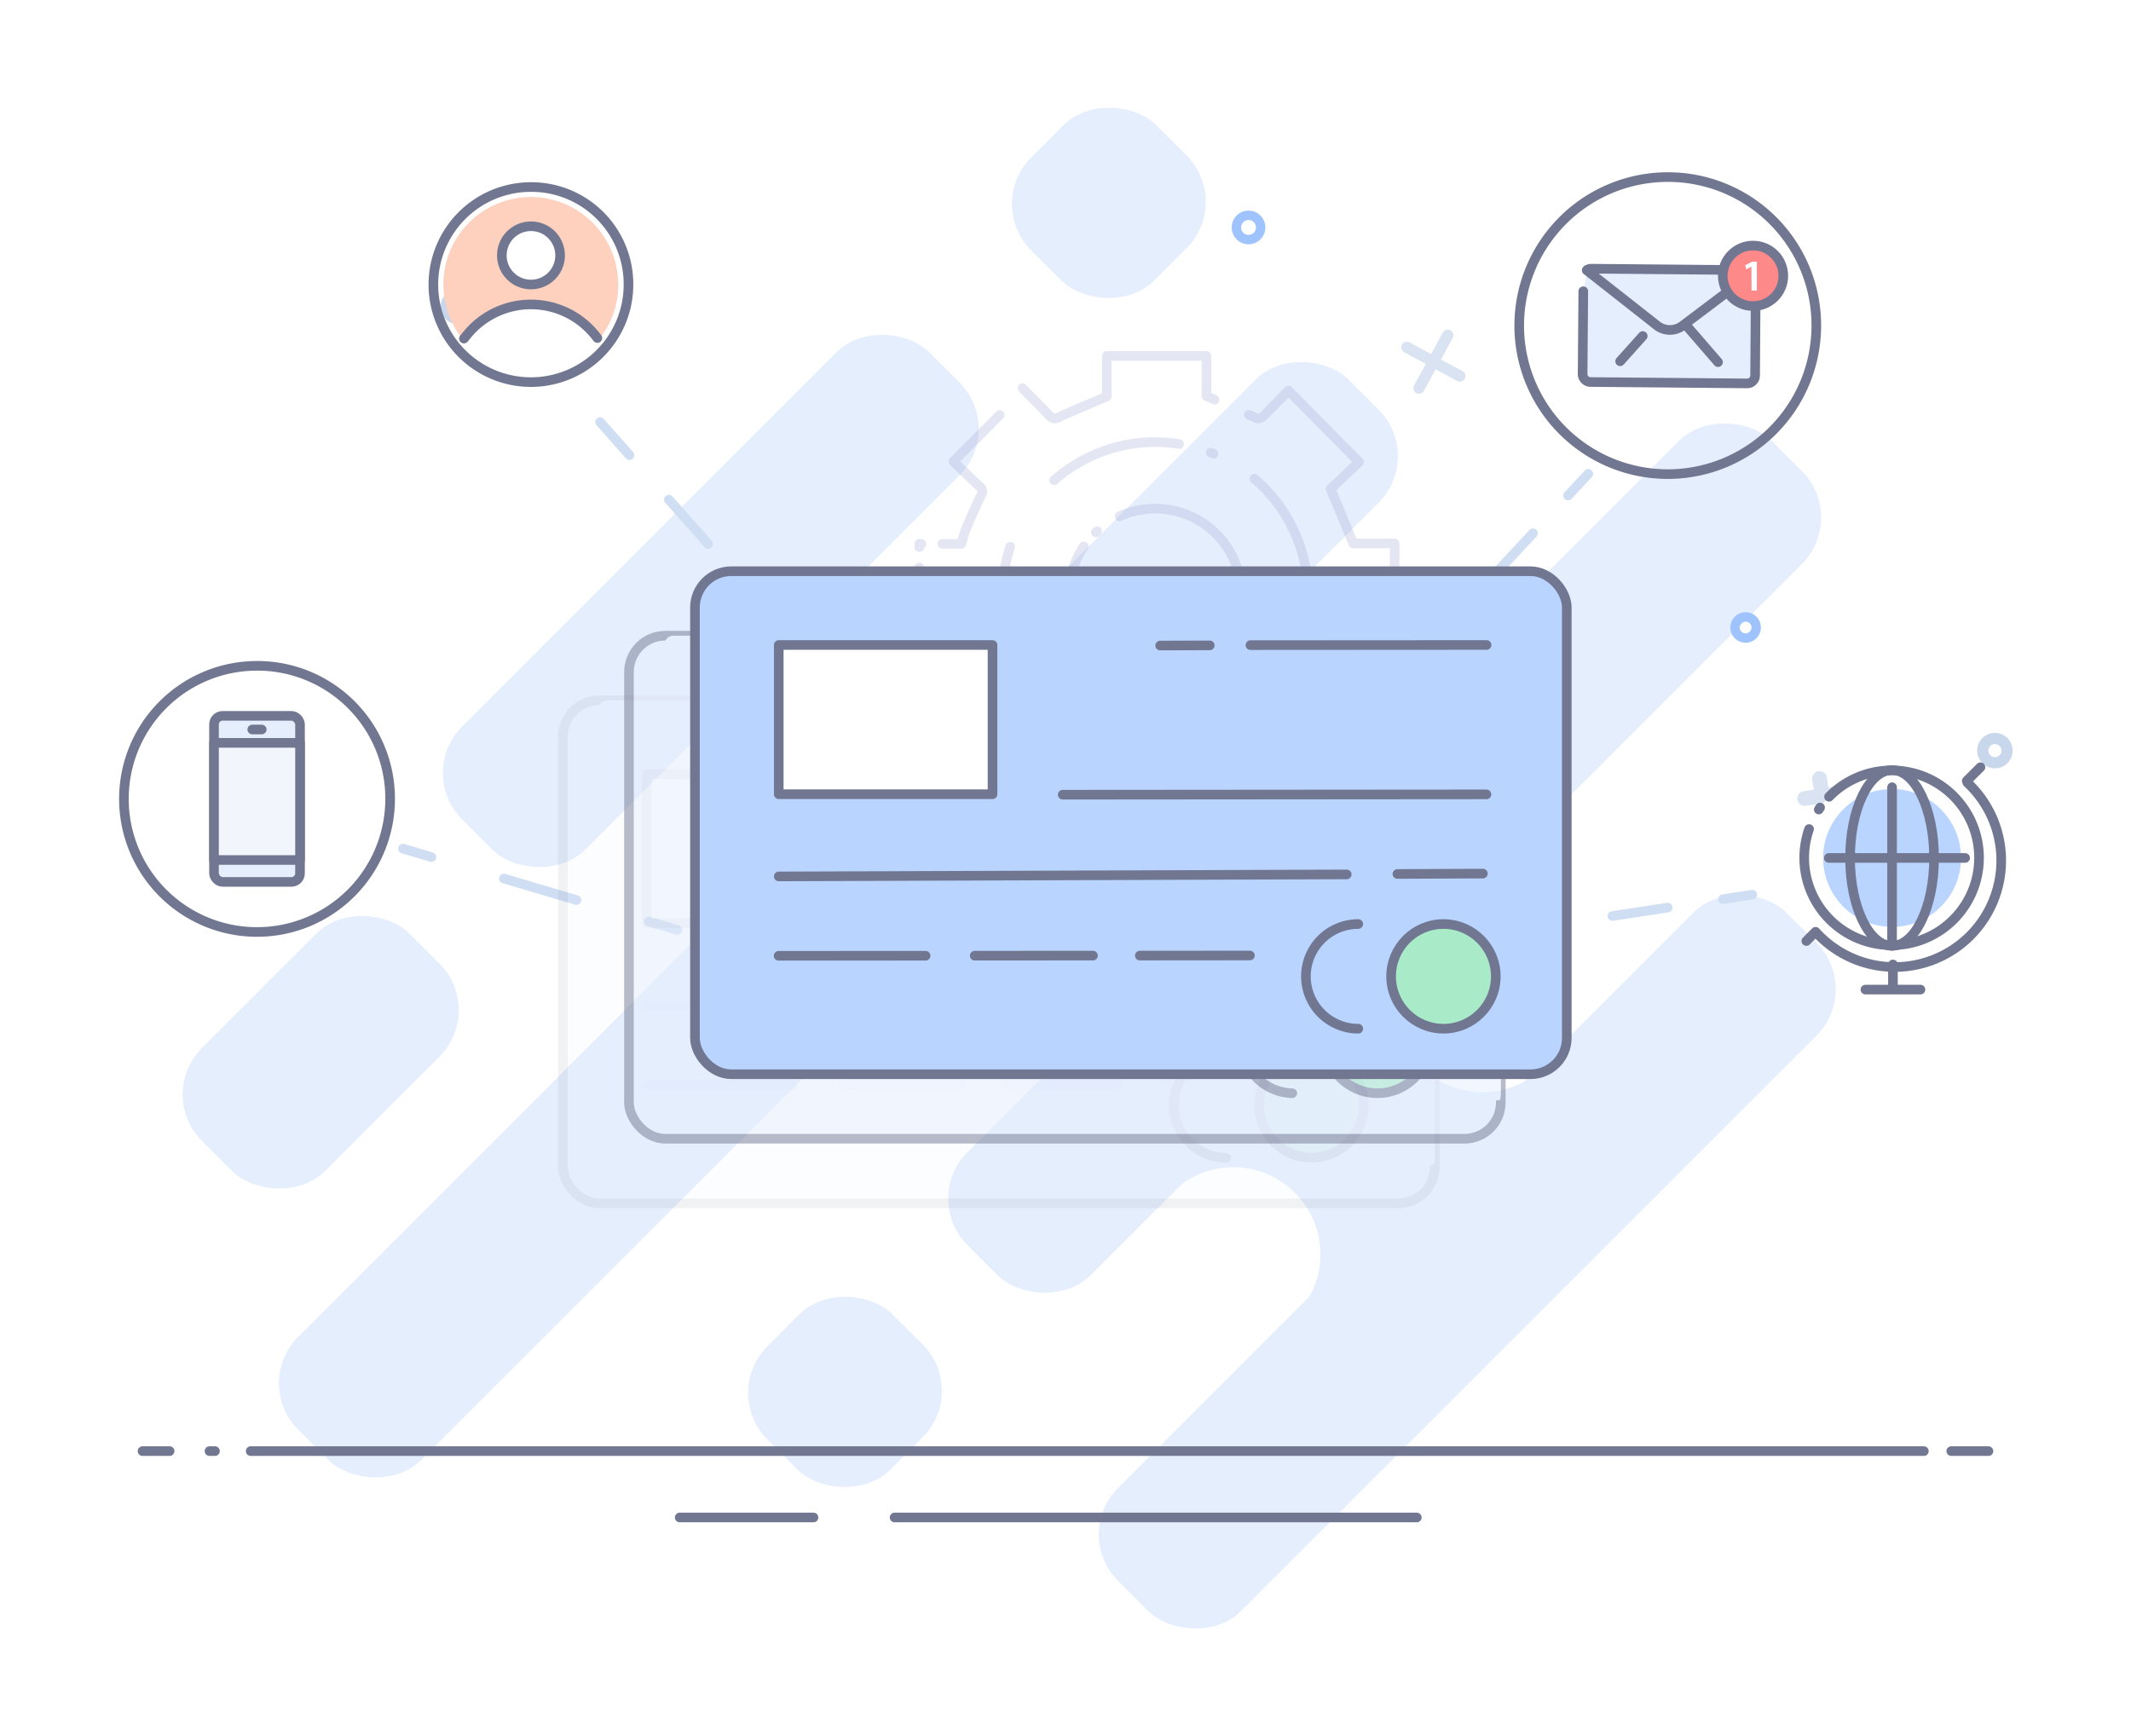 <svg xmlns="http://www.w3.org/2000/svg" viewBox="0 0 443 361"><defs><style>.cls-1{isolation:isolate;}.cls-17,.cls-2{fill:#fff;}.cls-20,.cls-21,.cls-3{fill:#e5eefd;}.cls-4{opacity:0.7;}.cls-10,.cls-11,.cls-12,.cls-13,.cls-14,.cls-15,.cls-22,.cls-5,.cls-6,.cls-7,.cls-9{fill:none;}.cls-5,.cls-7{stroke:#c9d7ed;}.cls-10,.cls-11,.cls-12,.cls-13,.cls-14,.cls-15,.cls-17,.cls-20,.cls-22,.cls-23,.cls-25,.cls-26,.cls-27,.cls-5,.cls-6,.cls-7,.cls-9{stroke-linecap:round;stroke-linejoin:round;}.cls-5{stroke-width:3.07px;}.cls-6{stroke:#9fc3fd;stroke-width:1.96px;}.cls-7{stroke-width:2.33px;}.cls-8{opacity:0.3;}.cls-9{stroke:#a3acd6;}.cls-10,.cls-11,.cls-12,.cls-13,.cls-14,.cls-15,.cls-17,.cls-20,.cls-22,.cls-23,.cls-25,.cls-26,.cls-27,.cls-9{stroke-width:2px;}.cls-10,.cls-11,.cls-12,.cls-13,.cls-14{stroke:#d0def4;}.cls-10{stroke-dasharray:12.34;}.cls-12{stroke-dasharray:10.71 10.71;}.cls-13{stroke-dasharray:15.72 15.72;}.cls-14{stroke-dasharray:11.63 11.63;}.cls-15,.cls-17,.cls-20,.cls-23,.cls-25,.cls-26,.cls-27{stroke:#717791;}.cls-16{fill:#fdd1be;}.cls-18,.cls-25{fill:#b8d4ff;}.cls-19{opacity:0.1;}.cls-21{mix-blend-mode:multiply;}.cls-22{stroke:#a0c0f1;}.cls-23{fill:#a9ebc8;}.cls-24{opacity:0.5;}.cls-26{fill:#fd8989;}.cls-27{fill:#f2f6fc;}</style></defs><title>b-card_data</title><g class="cls-1"><g id="Layer_2" data-name="Layer 2"><g id="Business_Card" data-name="Business Card"><g id="data"><rect class="cls-2" width="443" height="361"/><rect class="cls-3" x="206.76" y="244.26" width="196.49" height="36.19" rx="13.67" transform="translate(706.2 232.2) rotate(135)"/><rect class="cls-3" x="36.17" y="200.69" width="60.98" height="36.19" rx="13.67" transform="translate(268.51 326.36) rotate(135)"/><path class="cls-3" d="M243.59,248l51.81-51.81A18.09,18.09,0,0,0,321,221.8l-51.81,51.81A18.09,18.09,0,0,0,243.59,248Z"/><path class="cls-3" d="M221.45,169.1,270,120.56a18.09,18.09,0,1,0,25.59,25.59L247,194.69a18.09,18.09,0,0,0-25.59-25.59Z"/><rect class="cls-3" x="169.63" y="160.33" width="236.46" height="36.19" rx="13.67" transform="translate(617.57 101.04) rotate(135)"/><rect class="cls-3" x="19.9" y="173.14" width="308.79" height="36.19" rx="13.67" transform="translate(432.76 203.21) rotate(135)"/><rect class="cls-3" x="79.08" y="106.85" width="137.35" height="36.19" rx="13.67" transform="translate(340.59 108.82) rotate(135)"/><rect class="cls-3" x="212.13" y="24.09" width="36.79" height="36.19" rx="13.67" transform="translate(423.35 -91) rotate(135)"/><rect class="cls-3" x="157.26" y="271.32" width="36.79" height="36.19" rx="13.67" transform="translate(504.51 369.85) rotate(135)"/><g class="cls-4"><line class="cls-5" x1="378.25" y1="161.87" x2="379.33" y2="169.13"/><line class="cls-5" x1="382.42" y1="164.96" x2="375.16" y2="166.04"/></g><g class="cls-4"><line class="cls-5" x1="151.71" y1="181.85" x2="152.79" y2="189.11"/><line class="cls-5" x1="155.88" y1="184.94" x2="148.62" y2="186.02"/></g><circle class="cls-6" cx="362.88" cy="130.47" r="2.2"/><g class="cls-4"><line class="cls-7" x1="300.97" y1="69.7" x2="294.98" y2="80.71"/><line class="cls-7" x1="303.48" y1="78.2" x2="292.47" y2="72.21"/></g><circle class="cls-7" cx="414.71" cy="156.07" r="2.53"/><circle class="cls-7" cx="95.28" cy="63.76" r="2.53"/><circle class="cls-6" cx="259.55" cy="47.29" r="2.53"/><g class="cls-8"><path class="cls-9" d="M195.91,113.08h3.91c.39-1.19.67-2.34,1.13-3.42.94-2.25,1.92-4.48,3-6.66a1.32,1.32,0,0,0-.31-1.84c-1.86-1.73-3.66-3.51-5.44-5.21l9.62-9.67m-16.7,27.49v-.69h.42m68.09-26.82,1.66.72a1.57,1.57,0,0,0,1.29-.4c1.81-1.78,3.56-3.61,5.27-5.36l14.67,14.85-5.91,5.57c1.63,3.92,3.13,7.54,4.71,11.36h8.6v20.64h-8.56c-1.6,3.84-3.11,7.49-4.75,11.47l6.09,5.73L268,165.64c-1.75-1.77-3.52-3.51-5.22-5.32a1.47,1.47,0,0,0-2.06-.36c-3.2,1.51-6.46,2.86-9.89,4.36v8.4h-20.7v-8.33c-3.64-1.62-7-3.15-10.45-4.6a1.68,1.68,0,0,0-1.4.41c-1.82,1.76-3.57,3.59-5.33,5.38l-14.68-14.9c1.6-1.53,3.39-3.31,5.25-5,.74-.67.74-1.18.33-2.08-1.5-3.2-2.86-6.46-4.34-9.87h-8.42V118m21.48-37.29.79.81c1.54,1.56,3.15,3.15,4.69,4.81a1.55,1.55,0,0,0,2.18.37c3.2-1.49,6.47-2.81,9.86-4.26V74H250.8v8.34l1.67.75"/><path class="cls-9" d="M227.81,110.68l.26-.24"/><path class="cls-9" d="M232.75,107.35a17.93,17.93,0,1,1-7.44,6.26"/><path class="cls-9" d="M251.7,94.11l.59.24"/><path class="cls-9" d="M219.14,99.85a32,32,0,0,1,7.48-4.9,31.61,31.61,0,0,1,18.5-2.63"/><path class="cls-9" d="M218,146.5a31.83,31.83,0,0,1-8-32.8"/><path class="cls-9" d="M260.76,99.52a31.77,31.77,0,0,1-31.39,54.06"/></g><line class="cls-10" x1="163.59" y1="131.59" x2="124.76" y2="87.76"/><line class="cls-11" x1="330.18" y1="98.52" x2="325.98" y2="103.04"/><line class="cls-12" x1="318.68" y1="110.88" x2="293.16" y2="138.32"/><line class="cls-11" x1="289.51" y1="142.25" x2="285.31" y2="146.76"/><line class="cls-11" x1="140.81" y1="193.37" x2="134.9" y2="191.61"/><line class="cls-13" x1="119.83" y1="187.14" x2="97.22" y2="180.44"/><line class="cls-11" x1="89.69" y1="178.21" x2="83.77" y2="176.45"/><line class="cls-11" x1="364.28" y1="186.03" x2="358.18" y2="186.96"/><line class="cls-14" x1="346.68" y1="188.71" x2="283.43" y2="198.37"/><line class="cls-11" x1="277.68" y1="199.24" x2="271.58" y2="200.18"/><path class="cls-15" d="M377.58,67.7A30.88,30.88,0,1,1,346.7,36.82,30.83,30.83,0,0,1,377.58,67.7Z"/><path class="cls-16" d="M128.54,59.16a18.08,18.08,0,0,1-3.82,11.14A18.17,18.17,0,0,0,96,70.3a18.17,18.17,0,1,1,32.51-11.14Z"/><path class="cls-15" d="M130.65,59.16a20.28,20.28,0,1,1-20.27-20.27A20.19,20.19,0,0,1,130.65,59.16Z"/><circle class="cls-17" cx="110.38" cy="53.1" r="6.06"/><path class="cls-15" d="M96.44,70.4c.19-.21.37-.43.55-.66a17.12,17.12,0,0,1,26.89.16l.31.39"/><circle class="cls-2" cx="393.33" cy="178.39" r="18.27"/><circle class="cls-18" cx="393.33" cy="178.39" r="14.33"/><path class="cls-15" d="M380.23,165.67a18.17,18.17,0,1,1-4.15,6.71"/><path class="cls-15" d="M378.09,168.32l.28-.41"/><ellipse class="cls-15" cx="393.33" cy="178.39" rx="8.73" ry="18.27"/><path class="cls-15" d="M411.7,159.53l-2.84,2.83.13.38a22.14,22.14,0,1,1-31.56,31h0l-1.92,1.92"/><line class="cls-15" x1="387.79" y1="205.76" x2="399.23" y2="205.76"/><line class="cls-15" x1="393.51" y1="200.53" x2="393.51" y2="205.64"/><line class="cls-15" x1="393.33" y1="163.68" x2="393.33" y2="196.66"/><line class="cls-15" x1="380.18" y1="178.39" x2="408.52" y2="178.39"/><g class="cls-19"><rect class="cls-20" x="117.02" y="145.6" width="181.24" height="104.59" rx="7.55"/><path class="cls-21" d="M298.26,153.15a7.55,7.55,0,0,0-7.55-7.55H126.16a1.75,1.75,0,0,0-1.69,1.69V233a9.33,9.33,0,0,0,9.32,9.33H296.15a7.55,7.55,0,0,0,2-.27,7.75,7.75,0,0,0,.14-1.45Z"/><line class="cls-22" x1="193.48" y1="192.07" x2="281.57" y2="192"/><line class="cls-22" x1="209.51" y1="225.52" x2="232.39" y2="225.5"/><line class="cls-22" x1="175.19" y1="225.54" x2="199.77" y2="225.52"/><line class="cls-22" x1="134.42" y1="225.56" x2="164.98" y2="225.54"/><line class="cls-22" x1="252.51" y1="208.64" x2="134.45" y2="209.06"/><line class="cls-22" x1="280.83" y1="208.47" x2="263.06" y2="208.55"/><line class="cls-22" x1="232.51" y1="160.97" x2="281.59" y2="160.94"/><line class="cls-22" x1="213.74" y1="161.05" x2="224.05" y2="161.02"/><rect class="cls-17" x="134.45" y="160.94" width="44.44" height="31.03"/><circle class="cls-23" cx="272.63" cy="229.84" r="10.88"/><path class="cls-15" d="M254.92,240.72a10.88,10.88,0,0,1,0-21.76"/></g><g class="cls-24"><rect class="cls-20" x="130.75" y="132.18" width="181.24" height="104.59" rx="7.55"/><path class="cls-21" d="M312,139.73a7.55,7.55,0,0,0-7.55-7.55H139.88a1.76,1.76,0,0,0-1.69,1.7h0v85.72a9.32,9.32,0,0,0,9.32,9.32H309.87a8,8,0,0,0,2-.26,7.77,7.77,0,0,0,.14-1.46Z"/><line class="cls-22" x1="207.2" y1="178.66" x2="295.29" y2="178.58"/><line class="cls-22" x1="223.23" y1="212.1" x2="246.12" y2="212.09"/><line class="cls-22" x1="188.91" y1="212.12" x2="213.49" y2="212.11"/><line class="cls-22" x1="148.14" y1="212.15" x2="178.7" y2="212.13"/><line class="cls-22" x1="266.23" y1="195.23" x2="148.17" y2="195.64"/><line class="cls-22" x1="294.55" y1="195.06" x2="276.78" y2="195.14"/><line class="cls-22" x1="246.23" y1="147.56" x2="295.31" y2="147.52"/><line class="cls-22" x1="227.46" y1="147.63" x2="237.77" y2="147.61"/><rect class="cls-17" x="148.17" y="147.52" width="44.44" height="31.03"/><circle class="cls-23" cx="286.35" cy="216.42" r="10.88"/><path class="cls-15" d="M268.64,227.31a10.89,10.89,0,0,1,0-21.77"/></g><rect class="cls-25" x="144.47" y="118.77" width="181.24" height="104.59" rx="7.55"/><line class="cls-15" x1="220.92" y1="165.24" x2="309.01" y2="165.17"/><line class="cls-15" x1="236.95" y1="198.69" x2="259.84" y2="198.67"/><line class="cls-15" x1="202.63" y1="198.71" x2="227.21" y2="198.69"/><line class="cls-15" x1="161.86" y1="198.73" x2="192.42" y2="198.72"/><line class="cls-15" x1="279.96" y1="181.81" x2="161.89" y2="182.23"/><line class="cls-15" x1="308.27" y1="181.64" x2="290.5" y2="181.72"/><line class="cls-15" x1="259.95" y1="134.14" x2="309.03" y2="134.11"/><line class="cls-15" x1="241.18" y1="134.22" x2="251.49" y2="134.19"/><rect class="cls-17" x="161.89" y="134.11" width="44.44" height="31.03"/><circle class="cls-23" cx="300.07" cy="203.01" r="10.88"/><path class="cls-15" d="M282.36,213.89a10.88,10.88,0,0,1,0-21.76"/><g id="_17._DEVELOPER" data-name="17. DEVELOPER"><path class="cls-3" d="M329.14,60.56,329,77.76a1.66,1.66,0,0,0,1.64,1.67l32.55.29a1.66,1.66,0,0,0,1.67-1.64L365,57.83a1.66,1.66,0,0,0-1.64-1.67l-32.55-.29a1.54,1.54,0,0,0-.71.15"/><path class="cls-15" d="M329.14,60.56,329,77.76a1.66,1.66,0,0,0,1.64,1.67l32.55.29a1.66,1.66,0,0,0,1.67-1.64L365,57.83a1.66,1.66,0,0,0-1.64-1.67l-32.55-.29a1.54,1.54,0,0,0-.71.15"/><path class="cls-15" d="M329.85,56.19l14.57,11.46a4.38,4.38,0,0,0,5.46,0l14.58-11"/><line class="cls-15" x1="350.63" y1="67.76" x2="357.15" y2="75.3"/><line class="cls-15" x1="341.5" y1="69.87" x2="336.8" y2="75.12"/><circle class="cls-26" cx="364.43" cy="57.35" r="6.29"/><path class="cls-2" d="M364.09,55.43h0L363,56l-.19-.86,1.46-.73h.95v6h-1.1Z"/></g><path class="cls-15" d="M81.1,166.11a27.67,27.67,0,1,1-27.67-27.67A27.6,27.6,0,0,1,81.1,166.11Z"/><g id="body"><rect class="cls-20" x="44.49" y="148.84" width="17.88" height="34.53" rx="1.79"/><rect class="cls-27" x="44.49" y="154.46" width="17.88" height="24.35"/><line class="cls-20" x1="52.44" y1="151.68" x2="54.41" y2="151.68"/></g><line class="cls-20" x1="405.63" y1="301.72" x2="413.37" y2="301.72"/><line class="cls-20" x1="52.11" y1="301.72" x2="399.94" y2="301.72"/><line class="cls-20" x1="43.55" y1="301.72" x2="44.69" y2="301.72"/><line class="cls-20" x1="29.63" y1="301.72" x2="35.26" y2="301.72"/><line class="cls-20" x1="185.97" y1="315.52" x2="294.53" y2="315.52"/><line class="cls-20" x1="141.3" y1="315.52" x2="169.12" y2="315.52"/></g></g></g></g></svg>